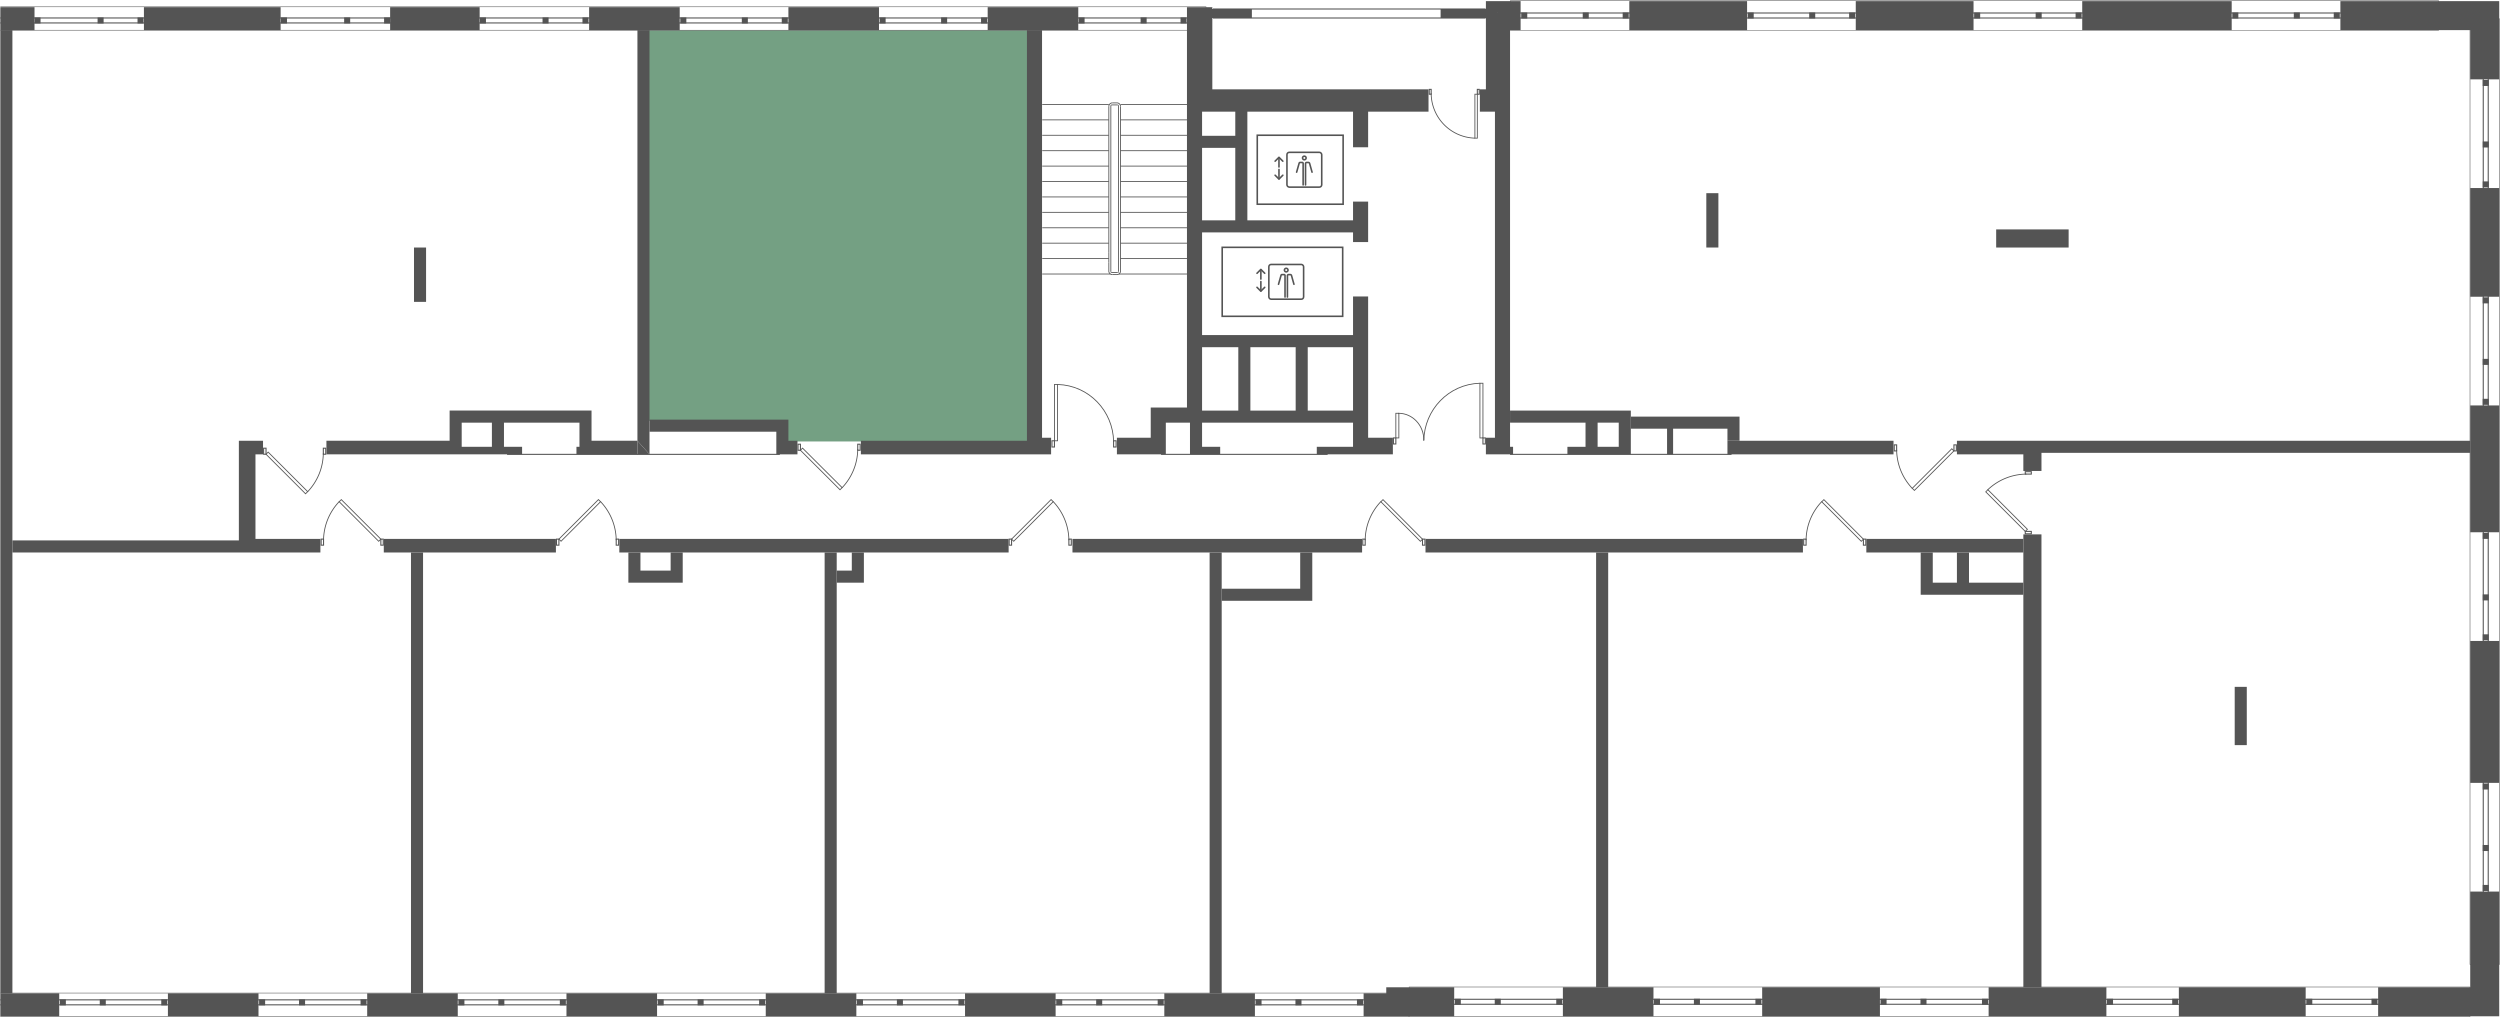 <svg xmlns="http://www.w3.org/2000/svg" viewBox="0 0 2347 955">
  <g id="elements">
    <polygon id="1" data-name="1" points="1416.734 28.442 1416.734 385.914 1529.942 385.914 1529.942 391.79 1632.668 391.79 1632.668 414.829 2318.689 414.829 2318.689 28.442 1416.734 28.442" fill="#74a083" opacity="0"/>
    <polygon id="2" data-name="2" points="1915.9 926.599 1915.9 424.599 2002.671 424.599 2318.878 424.599 2318.878 926.599 1915.9 926.599" fill="#74a083" opacity="0"/>
    <polygon id="3" data-name="3" points="1509.091 518.064 1756.863 518.064 1900.07 518.064 1900.07 926.599 1509.091 926.599 1509.091 518.064" fill="#74a083" opacity="0"/>
    <polygon id="4" data-name="4" points="1364.24 926.599 1498.878 926.599 1498.878 518.064 1390.634 518.064 1146.198 518.064 1146.198 932.258 1364.24 932.258 1364.24 926.599" fill="#74a083" opacity="0"/>
    <polygon id="5" data-name="5" points="784.836 932.258 784.836 518.063 997.415 518.063 1136.155 518.063 1136.155 932.258 784.836 932.258" fill="#74a083" opacity="0"/>
    <polygon id="6" data-name="6" points="396.24 932.258 396.24 518.064 616.044 518.064 775.134 518.064 775.134 932.258 396.24 932.258" fill="#74a083" opacity="0"/>
    <polygon id="7" data-name="7" points="10.834 932.258 10.834 518.064 254.006 518.064 386.368 518.064 386.368 932.258 10.834 932.258" fill="#74a083" opacity="0"/>
    <polygon id="8" data-name="8" points="598.975 28.442 598.975 414.446 554.399 414.446 554.399 386.361 422.484 386.361 422.484 414.787 225.222 414.787 225.222 508.021 11.335 508.021 11.335 28.442 598.975 28.442" fill="#74a083" opacity="0"/>
    <polygon id="9" data-name="9" points="964.578 28.442 964.578 414.446 739.259 414.446 739.259 395.042 609.132 395.042 609.132 28.442 964.578 28.442" fill="#74a083" opacity="1"/>
  </g>
  <g id="s">
    <rect x="56.155" y="938.18" width="5.67" height="5.67" fill="#545454"/>
    <rect x="93.645" y="938.18" width="5.67" height="5.67" fill="#545454"/>
    <rect x="151.395" y="938.18" width="5.67" height="5.67" fill="#545454"/>
    <rect x="243.235" y="938.16" width="5.67" height="5.67" fill="#545454"/>
    <rect x="280.735" y="938.16" width="5.67" height="5.67" fill="#545454"/>
    <rect x="338.485" y="938.16" width="5.67" height="5.67" fill="#545454"/>
    <rect x="430.325" y="938.18" width="5.67" height="5.67" fill="#545454"/>
    <rect x="467.825" y="938.18" width="5.67" height="5.67" fill="#545454"/>
    <rect x="525.565" y="938.18" width="5.67" height="5.67" fill="#545454"/>
    <rect x="617.415" y="938.16" width="5.67" height="5.67" fill="#545454"/>
    <rect x="654.905" y="938.16" width="5.67" height="5.67" fill="#545454"/>
    <rect x="712.655" y="938.16" width="5.67" height="5.67" fill="#545454"/>
    <rect x="804.495" y="938.16" width="5.67" height="5.67" fill="#545454"/>
    <rect x="841.995" y="938.16" width="5.67" height="5.67" fill="#545454"/>
    <rect x="899.745" y="938.16" width="5.67" height="5.67" fill="#545454"/>
    <rect x="991.585" y="938.16" width="5.67" height="5.67" fill="#545454"/>
    <rect x="1029.085" y="938.16" width="5.67" height="5.67" fill="#545454"/>
    <rect x="1086.825" y="938.16" width="5.67" height="5.67" fill="#545454"/>
    <rect x="1178.675" y="938.16" width="5.67" height="5.67" fill="#545454"/>
    <rect x="1216.165" y="938.16" width="5.67" height="5.67" fill="#545454"/>
    <rect x="1273.915" y="938.16" width="5.67" height="5.67" fill="#545454"/>
    <rect x="1365.755" y="937.64" width="5.67" height="5.67" fill="#545454"/>
    <rect x="1403.255" y="937.64" width="5.67" height="5.67" fill="#545454"/>
    <rect x="1461.005" y="937.64" width="5.67" height="5.67" fill="#545454"/>
    <rect x="1552.735" y="937.64" width="5.67" height="5.67" fill="#545454"/>
    <rect x="1590.235" y="937.64" width="5.67" height="5.67" fill="#545454"/>
    <rect x="1647.985" y="937.64" width="5.67" height="5.67" fill="#545454"/>
    <rect x="1765.445" y="937.63" width="5.67" height="5.67" fill="#545454"/>
    <rect x="1802.935" y="937.63" width="5.67" height="5.67" fill="#545454"/>
    <rect x="1860.685" y="937.63" width="5.67" height="5.67" fill="#545454"/>
    <rect x="2039.265" y="937.63" width="5.67" height="5.67" fill="#545454"/>
    <rect x="1978.045" y="937.63" width="5.67" height="5.67" fill="#545454"/>
    <rect x="2226.355" y="937.64" width="5.67" height="5.67" fill="#545454"/>
    <rect x="2165.125" y="937.64" width="5.67" height="5.67" fill="#545454"/>
    <rect x="129.105" y="16.37" width="5.67" height="5.67" fill="#545454"/>
    <rect x="91.605" y="16.37" width="5.67" height="5.67" fill="#545454"/>
    <rect x="32.395" y="16.37" width="5.67" height="5.67" fill="#545454"/>
    <rect x="360.585" y="16.37" width="5.67" height="5.67" fill="#545454"/>
    <rect x="323.085" y="16.37" width="5.67" height="5.67" fill="#545454"/>
    <rect x="263.745" y="16.37" width="5.67" height="5.67" fill="#545454"/>
    <rect x="546.825" y="16.37" width="5.67" height="5.67" fill="#545454"/>
    <rect x="509.335" y="16.37" width="5.67" height="5.67" fill="#545454"/>
    <rect x="450.545" y="16.37" width="5.67" height="5.67" fill="#545454"/>
    <rect x="733.915" y="16.37" width="5.67" height="5.67" fill="#545454"/>
    <rect x="696.415" y="16.37" width="5.67" height="5.67" fill="#545454"/>
    <rect x="638.675" y="16.37" width="5.67" height="5.67" fill="#545454"/>
    <rect x="921.005" y="16.37" width="5.67" height="5.67" fill="#545454"/>
    <rect x="883.505" y="16.37" width="5.67" height="5.67" fill="#545454"/>
    <rect x="825.755" y="16.37" width="5.67" height="5.67" fill="#545454"/>
    <rect x="1108.285" y="16.37" width="5.67" height="5.67" fill="#545454"/>
    <rect x="1070.795" y="16.37" width="5.67" height="5.67" fill="#545454"/>
    <rect x="1012.545" y="16.37" width="5.67" height="5.67" fill="#545454"/>
    <rect x="1523.365" y="11.71" width="5.67" height="5.67" fill="#545454"/>
    <rect x="1485.865" y="11.71" width="5.67" height="5.67" fill="#545454"/>
    <rect x="1428.115" y="11.71" width="5.67" height="5.67" fill="#545454"/>
    <rect x="1735.965" y="11.71" width="5.67" height="5.67" fill="#545454"/>
    <rect x="1698.465" y="11.71" width="5.67" height="5.67" fill="#545454"/>
    <rect x="1640.715" y="11.71" width="5.67" height="5.67" fill="#545454"/>
    <rect x="1948.565" y="11.71" width="5.67" height="5.67" fill="#545454"/>
    <rect x="1911.065" y="11.71" width="5.67" height="5.67" fill="#545454"/>
    <rect x="1853.315" y="11.71" width="5.67" height="5.67" fill="#545454"/>
    <rect x="2190.925" y="11.71" width="5.67" height="5.67" fill="#545454"/>
    <rect x="2153.425" y="11.71" width="5.67" height="5.67" fill="#545454"/>
    <rect x="2095.675" y="11.71" width="5.67" height="5.67" fill="#545454"/>
    <rect x="2330.795" y="170.3" width="5.67" height="5.67" fill="#545454"/>
    <rect x="2330.795" y="132.8" width="5.67" height="5.67" fill="#545454"/>
    <rect x="2330.795" y="75.05" width="5.67" height="5.67" fill="#545454"/>
    <rect x="2330.775" y="374.39" width="5.67" height="5.67" fill="#545454"/>
    <rect x="2330.775" y="336.9" width="5.67" height="5.67" fill="#545454"/>
    <rect x="2330.775" y="279.15" width="5.67" height="5.67" fill="#545454"/>
    <rect x="2330.795" y="595.5" width="5.67" height="5.67" fill="#545454"/>
    <rect x="2330.795" y="558" width="5.67" height="5.67" fill="#545454"/>
    <rect x="2330.795" y="500.25" width="5.67" height="5.67" fill="#545454"/>
    <rect x="2330.795" y="830.77" width="5.67" height="5.67" fill="#545454"/>
    <rect x="2330.795" y="793.27" width="5.67" height="5.67" fill="#545454"/>
    <rect x="2330.795" y="735.53" width="5.67" height="5.67" fill="#545454"/>
    <polygon points="11.645 932.53 0.315 932.53 0.315 932.53 0.315 954.08 55.585 954.08 55.585 943.87 55.585 932.53 11.645 932.53" fill="#545454"/>
    <polygon points="0.315 6.74 0.315 28.28 0.315 28.28 32.395 28.28 32.395 16.94 32.395 6.74 0.315 6.74" fill="#545454"/>
    <polygon points="785.505 932.53 774.165 932.53 718.895 932.53 718.895 943.87 718.895 954.08 803.935 954.08 803.935 943.87 803.935 932.53 785.505 932.53" fill="#545454" fill-rule="evenodd"/>
    <polygon points="2336.055 380.63 2319.045 380.63 2319.045 413.79 2319.045 425.13 2319.045 499.68 2336.055 499.68 2346.265 499.68 2346.265 382.05 2346.265 380.63 2336.055 380.63" fill="#545454" fill-rule="evenodd"/>
    <polygon points="621.095 6.74 553.065 6.74 553.065 16.94 553.065 28.28 598.415 28.28 609.755 28.28 621.095 28.28 638.105 28.28 638.105 16.94 638.105 6.74 621.095 6.74" fill="#545454" fill-rule="evenodd"/>
    <polygon points="412.745 932.53 397.155 932.53 385.825 932.53 344.715 932.53 344.715 943.87 344.715 954.08 412.745 954.08 429.755 954.08 429.755 943.87 429.755 932.53 412.745 932.53" fill="#545454" fill-rule="evenodd"/>
    <polygon points="1916.525 926.86 1899.525 926.86 1866.925 926.86 1866.925 943.87 1866.925 954.08 1868.345 954.08 1976.055 954.08 1977.475 954.08 1977.475 943.87 1977.475 926.86 1916.525 926.86" fill="#545454" fill-rule="evenodd"/>
    <polygon points="1509.755 926.86 1498.415 926.86 1485.665 926.86 1467.235 926.86 1467.235 943.87 1467.235 954.08 1485.665 954.08 1552.275 954.08 1552.275 943.87 1552.275 926.86 1509.755 926.86" fill="#545454" fill-rule="evenodd"/>
    <polygon points="1146.925 932.53 1135.585 932.53 1093.065 932.53 1093.065 943.87 1093.065 954.08 1178.105 954.08 1178.105 943.87 1178.105 932.53 1146.925 932.53" fill="#545454" fill-rule="evenodd"/>
    <polygon points="799.675 518.68 799.675 535.68 785.505 535.68 785.505 547.02 799.675 547.02 811.015 547.02 811.015 535.68 811.015 518.68 799.675 518.68" fill="#545454" fill-rule="evenodd"/>
    <polygon points="629.595 518.67 629.595 535.68 601.255 535.68 601.255 518.67 589.915 518.67 589.915 535.68 589.915 547.02 601.255 547.02 629.595 547.02 640.935 547.02 640.935 535.68 640.935 518.67 629.595 518.67" fill="#545454" fill-rule="evenodd"/>
    <polygon points="0.315 28.28 0.315 507.34 0.315 932.53 11.645 932.53 11.645 507.34 11.645 28.28 0.315 28.28" fill="#545454"/>
    <rect x="774.165" y="518.68" width="11.34" height="413.86" fill="#545454"/>
    <polygon points="1633.065 413.79 1621.725 413.79 1621.725 425.13 1621.725 426.55 1777.635 426.55 1777.635 425.13 1777.635 420.88 1777.635 413.79 1633.065 413.79" fill="#545454"/>
    <polygon points="1220.625 518.68 1220.625 552.69 1146.925 552.69 1146.925 564.03 1220.625 564.03 1231.965 564.03 1231.965 552.69 1231.965 518.68 1220.625 518.68" fill="#545454"/>
    <polygon points="598.415 413.79 598.415 425.13 598.415 426.55 609.755 426.55 608.495 425.13 598.415 413.79" fill="#545454"/>
    <polygon points="598.415 28.28 598.415 413.79 609.755 426.55 609.755 28.28 598.415 28.28" fill="#545454"/>
    <rect x="385.825" y="518.68" width="11.34" height="413.86" fill="#545454"/>
    <polygon points="581.415 505.92 581.415 507.34 581.415 511.59 581.415 518.68 946.895 518.68 946.895 511.59 946.895 507.34 946.895 505.92 581.415 505.92" fill="#545454"/>
    <polygon points="391.485 505.92 360.305 505.92 360.305 507.34 360.305 511.59 360.305 518.68 391.485 518.68 521.885 518.68 521.885 511.59 521.885 507.34 521.885 505.92 391.485 505.92" fill="#545454"/>
    <rect x="1498.425" y="518.68" width="11.34" height="408.19" fill="#545454"/>
    <rect x="1135.585" y="518.68" width="11.34" height="413.86" fill="#545454"/>
    <polygon points="1752.115 505.92 1752.115 507.34 1752.115 511.59 1752.115 518.68 1899.525 518.68 1899.525 507.34 1899.525 505.92 1752.115 505.92" fill="#545454"/>
    <polygon points="1338.265 505.92 1338.265 507.34 1338.265 511.59 1338.265 518.68 1692.595 518.68 1692.595 511.59 1692.595 507.34 1692.595 505.92 1338.265 505.92" fill="#545454"/>
    <polygon points="1223.435 505.92 1153.305 505.92 1006.835 505.92 1006.835 507.34 1006.835 511.59 1006.835 518.68 1153.305 518.68 1223.435 518.68 1278.735 518.68 1278.735 511.59 1278.735 507.34 1278.735 505.92 1223.435 505.92" fill="#545454"/>
    <polygon points="1848.495 547.02 1848.495 547.02 1848.495 518.68 1837.155 518.68 1837.155 547.02 1814.485 547.02 1814.485 518.68 1803.145 518.68 1803.145 547.02 1803.145 558.36 1814.485 558.36 1899.525 558.36 1899.525 547.02 1848.495 547.02" fill="#545454"/>
    <polygon points="740.155 413.79 740.155 405.29 740.155 393.95 728.815 393.95 609.755 393.95 609.755 405.29 728.815 405.29 728.815 413.79 728.815 425.13 728.815 426.55 748.655 426.55 748.655 425.13 748.655 420.88 748.655 413.79 740.155 413.79" fill="#545454"/>
    <polygon points="1633.065 391.12 1621.725 391.12 1531.015 391.12 1531.015 402.45 1565.035 402.45 1565.035 419.46 1565.035 425.13 1565.035 426.55 1570.705 426.55 1570.705 425.13 1570.705 419.46 1570.705 402.45 1621.725 402.45 1621.725 413.79 1633.065 413.79 1633.065 402.45 1633.065 391.12" fill="#545454"/>
    <path d="M555.335,413.79V385.44H422.105v28.35H306.445v12.76h183.69v-7.09h-17.01V396.78H544v22.68h-2.83v7.09h57.26V413.79h-43.09Zm-93.54,5.67h-28.35V396.78H461.8Z" fill="#545454"/>
    <polygon points="978.265 410.96 978.265 28.28 975.425 28.28 964.085 28.28 964.085 413.79 808.185 413.79 808.185 425.13 808.185 426.55 964.085 426.55 975.425 426.55 986.765 426.55 986.765 425.13 986.765 416.63 986.765 413.79 986.765 410.96 978.265 410.96" fill="#545454"/>
    <path d="M1519.675,385.45h-102.05v11.34h70.87v22.68h-17.01v7.09h59.53v-41.1h-11.34Zm0,34.01h-19.84V396.78h19.84Z" fill="#545454"/>
    <polygon points="239.835 505.92 239.835 426.55 246.925 426.55 246.925 425.13 246.925 420.88 246.925 413.79 224.245 413.79 224.245 425.13 224.245 507.34 11.645 507.34 11.645 518.68 224.245 518.68 300.785 518.68 300.785 507.34 300.785 505.92 239.835 505.92" fill="#545454"/>
    <polygon points="1916.525 501.67 1905.195 501.67 1899.525 501.67 1899.525 507.34 1899.525 518.68 1899.525 926.86 1916.525 926.86 1916.525 507.34 1916.525 501.67" fill="#545454"/>
    <polygon points="2114.955 413.79 2109.285 413.79 2094.545 413.79 2088.875 413.79 1916.535 413.79 1905.195 413.79 1899.525 413.79 1899.515 413.79 1837.165 413.79 1837.165 425.13 1837.165 426.55 1899.515 426.55 1899.515 442.14 1905.195 442.14 1916.535 442.14 1916.535 425.13 2088.875 425.13 2094.545 425.13 2109.285 425.13 2114.955 425.13 2319.045 425.13 2319.045 413.79 2114.955 413.79" fill="#545454"/>
    <polygon points="1771.965 1.07 1742.195 1.07 1742.195 11.27 1742.195 28.28 1771.965 28.28 1774.795 28.28 1820.155 28.28 1852.755 28.28 1852.755 11.27 1852.755 1.07 1771.965 1.07" fill="#545454"/>
    <polygon points="1954.795 1.07 1954.795 11.27 1954.795 28.28 1987.395 28.28 2032.745 28.28 2095.115 28.28 2095.115 11.27 2095.115 1.07 1954.795 1.07" fill="#545454"/>
    <polygon points="2336.055 1.07 2198.575 1.07 2197.155 1.07 2197.155 11.27 2197.155 28.28 2268.025 28.28 2319.045 28.28 2319.045 74.49 2336.055 74.49 2346.265 74.49 2346.265 11.27 2346.265 1.07 2336.055 1.07" fill="#545454"/>
    <polygon points="1610.385 1.07 1529.595 1.07 1529.595 11.27 1529.595 28.28 1562.195 28.28 1607.555 28.28 1610.385 28.28 1640.155 28.28 1640.155 11.27 1640.155 1.07 1610.385 1.07" fill="#545454"/>
    <polygon points="135.115 6.74 135.115 16.94 135.115 28.28 145.815 28.28 252.755 28.28 263.455 28.28 263.455 16.94 263.455 6.74 135.115 6.74" fill="#545454"/>
    <polygon points="995.265 6.74 927.235 6.74 927.235 16.94 927.235 28.28 947.085 28.28 964.085 28.28 975.425 28.28 995.265 28.28 1012.275 28.28 1012.275 16.94 1012.275 6.74 995.265 6.74" fill="#545454"/>
    <polygon points="2336.055 176.53 2319.045 176.53 2319.045 180.79 2319.045 240.31 2319.045 278.58 2336.055 278.58 2346.265 278.58 2346.265 177.95 2346.265 176.53 2336.055 176.53" fill="#545454"/>
    <polygon points="2336.055 601.73 2319.045 601.73 2319.045 605.98 2319.045 730.71 2319.045 734.96 2336.055 734.96 2346.265 734.96 2346.265 733.54 2346.265 603.15 2346.265 601.73 2336.055 601.73" fill="#545454"/>
    <polygon points="1739.365 926.86 1739.365 926.86 1679.835 926.86 1654.325 926.86 1654.325 943.87 1654.325 954.08 1763.455 954.08 1764.875 954.08 1764.875 943.87 1764.875 926.86 1739.365 926.86" fill="#545454"/>
    <polygon points="1348.185 926.86 1343.935 926.86 1301.415 926.86 1301.415 932.53 1280.155 932.53 1280.155 943.87 1280.155 954.08 1301.415 954.08 1348.185 954.08 1365.195 954.08 1365.195 943.87 1365.195 926.86 1348.185 926.86" fill="#545454"/>
    <polygon points="221.415 932.53 178.895 932.53 157.635 932.53 157.635 943.87 157.635 954.08 242.675 954.08 242.675 943.87 242.675 932.53 221.415 932.53" fill="#545454"/>
    <polygon points="595.585 932.53 553.065 932.53 548.815 932.53 531.805 932.53 531.805 943.87 531.805 954.08 548.815 954.08 616.845 954.08 616.845 943.87 616.845 932.53 595.585 932.53" fill="#545454"/>
    <polygon points="969.755 932.53 927.235 932.53 905.975 932.53 905.975 943.87 905.975 954.08 991.015 954.08 991.015 943.87 991.015 932.53 969.755 932.53" fill="#545454"/>
    <polygon points="2134.795 926.86 2075.265 926.86 2045.505 926.86 2045.505 943.87 2045.505 954.08 2046.925 954.08 2163.145 954.08 2164.565 954.08 2164.565 943.87 2164.565 926.86 2134.795 926.86" fill="#545454"/>
    <polygon points="2336.055 837.01 2319.045 837.01 2319.045 841.82 2319.045 926.86 2236.845 926.86 2232.595 926.86 2232.595 943.87 2232.595 954.08 2234.005 954.08 2336.055 954.08 2346.265 954.08 2346.265 943.87 2346.265 838.42 2346.265 837.01 2336.055 837.01" fill="#545454"/>
    <polygon points="394.265 6.74 366.255 6.74 366.255 16.94 366.255 28.28 394.265 28.28 397.765 28.28 432.785 28.28 450.295 28.28 450.295 16.94 450.295 6.74 394.265 6.74" fill="#545454"/>
    <polygon points="757.155 6.74 740.155 6.74 740.155 16.94 740.155 28.28 757.155 28.28 761.415 28.28 803.935 28.28 825.195 28.28 825.195 16.94 825.195 6.74 757.155 6.74" fill="#545454"/>
    <polygon points="2097.945 644.82 2097.945 648.5 2097.945 699.52 2109.285 699.52 2109.285 648.5 2109.285 644.82 2097.945 644.82" fill="#545454"/>
    <path d="M1281.565,83.84h-143.43V16.94h37.13V8.44h-37.13V6.74h-23.81V382.61h-34.02v28.35h-31.75v15.59h45.92V396.79h22.68v29.76h28.35v-7.09h-17.01V396.78h141.73v22.68h-34.02v7.09h71.43V410.96H1284.4V278.3h-14.17v36.28h-141.73V218.2h141.73v9.07h14.17V189.29h-14.17v17.57h-99.21V104.82h99.21v33.45h14.17V104.82h56.69V83.84h-59.52Zm-11.34,301.61h-42.52V325.92h42.52Zm-53.85,0h-42.52V325.92h42.52Zm-53.86,0h-34.02V325.92h34.02Zm-34.02-246.62h31.18v68.03h-31.18Zm31.19-11.33h-31.18V104.82h31.18Z" fill="#545454"/>
    <path d="M1406.3,1.07h-11.34V8.44h-42.52v8.5h42.52v66.9h-5.67v20.98h14.17V410.96h-8.5v15.59h25.51v-7.09h-2.84V28.28h9.92V1.07H1406.3Zm0,10.2v.28l-.19-.28Z" fill="#545454"/>
    <rect x="1601.885" y="181.35" width="11.34" height="51.02" fill="#545454"/>
    <rect x="1874.005" y="215.37" width="68.03" height="17.01" fill="#545454"/>
    <rect x="388.655" y="232.38" width="11.34" height="51.02" fill="#545454"/>
  </g>
  <g id="o">
    <polygon points="0.315 16.37 0.315 17.37 1124.295 17.37 1124.295 21.04 0.315 21.04 0.315 22.04 1125.295 22.04 1125.295 16.37 0.315 16.37" fill="#545454"/>
    <polygon points="0.315 938.16 0.315 939.16 1299.185 939.16 1299.185 942.83 0.315 942.83 0.315 943.83 1300.185 943.83 1300.185 938.16 0.315 938.16" fill="#545454"/>
    <path d="M1393.665,16.37h-253.9V8.96h253.9Zm1-8.41h-255.9v9.41h255.9Z" fill="#545454"/>
    <path d="M2308.855,16.38h-892.2V12.71h892.2Zm1-4.67h-894.2v5.67h894.2Z" fill="#545454"/>
    <path d="M2335.445,933.31h-3.67V45.24h3.67V933.31Zm1-889.07h-5.67V934.3h5.67Z" fill="#545454"/>
    <path d="M2260.945,942.3h-907.14v-3.67h907.14Zm1-4.67h-909.14v5.67h909.14Z" fill="#545454"/>
    <path d="M2318.555,954.05h-995.38V926.87h995.38Zm.5-27.68h-996.38v28.18h996.38Z" fill="#545454"/>
    <path d="M2346.185,905.15h-27.09V17.87h27.09Zm.5-887.78h-28.09V905.65h28.09Z" fill="#545454"/>
    <path d="M2289.115,28.14h-870.98V.95h870.98V28.14Zm.5-27.69h-871.98V28.63h871.98Z" fill="#545454"/>
    <polygon points="0.315 6.13 0.315 6.63 1131.915 6.63 1131.915 28.12 0.315 28.12 0.315 28.62 1132.415 28.62 1132.415 6.13 0.315 6.13" fill="#545454"/>
    <polygon points="0.315 932.03 0.315 932.53 1322.175 932.53 1322.175 954.05 0.315 954.05 0.315 954.55 1322.675 954.55 1322.675 932.03 0.315 932.03" fill="#545454"/>
  </g>
  <g id="l">
    <rect x="336.558" y="462.349" width="2.83" height="52.49" transform="translate(-246.442 381.783) rotate(-44.97)" fill="none" stroke="#545454" stroke-miterlimit="10" stroke-width="0.8"/>
    <path d="M318.375,471.01a53.358,53.358,0,0,0-14.63,35.83" fill="none" stroke="#545454" stroke-linecap="round" stroke-linejoin="round" stroke-width="0.8"/>
    <rect x="301.475" y="506.13" width="2.27" height="5.67" fill="none" stroke="#545454" stroke-miterlimit="10"/>
    <rect x="357.535" y="506.13" width="2.27" height="5.67" fill="none" stroke="#545454" stroke-miterlimit="10"/>
    <rect x="518.016" y="487.144" width="52.49" height="2.83" transform="translate(-186.032 528.329) rotate(-45.03)" fill="none" stroke="#545454" stroke-miterlimit="10" stroke-width="0.8"/>
    <path d="M563.865,471.01a53.358,53.358,0,0,1,14.63,35.83" fill="none" stroke="#545454" stroke-linecap="round" stroke-linejoin="round" stroke-width="0.8"/>
    <rect x="578.495" y="506.13" width="2.27" height="5.67" fill="none" stroke="#545454" stroke-miterlimit="10"/>
    <rect x="522.435" y="506.13" width="2.27" height="5.67" fill="none" stroke="#545454" stroke-miterlimit="10"/>
    <rect x="942.971" y="487.144" width="52.49" height="2.83" transform="translate(-61.409 828.974) rotate(-45.03)" fill="none" stroke="#545454" stroke-miterlimit="10" stroke-width="0.8"/>
    <path d="M988.825,471.01a53.415,53.415,0,0,1,14.64,35.83" fill="none" stroke="#545454" stroke-linecap="round" stroke-linejoin="round" stroke-width="0.8"/>
    <rect x="1003.465" y="506.13" width="2.27" height="5.67" fill="none" stroke="#545454" stroke-miterlimit="10"/>
    <rect x="947.395" y="506.13" width="2.27" height="5.67" fill="none" stroke="#545454" stroke-miterlimit="10"/>
    <rect x="769.593" y="413.994" width="2.83" height="52.49" transform="translate(-85.35 674.577) rotate(-45.03)" fill="none" stroke="#545454" stroke-miterlimit="10" stroke-width="0.8"/>
    <path d="M790.615,457.82a53.358,53.358,0,0,0,14.63-35.83" fill="none" stroke="#545454" stroke-linecap="round" stroke-linejoin="round" stroke-width="0.8"/>
    <rect x="805.245" y="417.03" width="2.27" height="5.67" fill="none" stroke="#545454" stroke-miterlimit="10"/>
    <rect x="749.175" y="417.03" width="2.27" height="5.67" fill="none" stroke="#545454" stroke-miterlimit="10"/>
    <rect x="1314.49" y="462.381" width="2.83" height="52.49" transform="translate(39.603 1072.933) rotate(-44.97)" fill="none" stroke="#545454" stroke-miterlimit="10" stroke-width="0.8"/>
    <path d="M1296.285,471.01a53.415,53.415,0,0,0-14.64,35.83" fill="none" stroke="#545454" stroke-linecap="round" stroke-linejoin="round" stroke-width="0.8"/>
    <rect x="1279.375" y="506.13" width="2.27" height="5.67" fill="none" stroke="#545454" stroke-miterlimit="10"/>
    <rect x="1335.445" y="506.13" width="2.27" height="5.67" fill="none" stroke="#545454" stroke-miterlimit="10"/>
    <rect x="1882.365" y="453.081" width="2.83" height="52.49" transform="translate(212.292 1471.55) rotate(-44.97)" fill="none" stroke="#545454" stroke-miterlimit="10" stroke-width="0.8"/>
    <path d="M1866.2,459.71a53.358,53.358,0,0,1,35.83-14.63" fill="none" stroke="#545454" stroke-linecap="round" stroke-linejoin="round" stroke-width="0.8"/>
    <rect x="1901.315" y="442.81" width="5.67" height="2.27" fill="none" stroke="#545454" stroke-miterlimit="10"/>
    <rect x="1901.315" y="498.87" width="5.67" height="2.27" fill="none" stroke="#545454" stroke-miterlimit="10"/>
    <rect x="1788.552" y="439.435" width="52.49" height="2.83" transform="translate(219.814 1412.377) rotate(-45)" fill="none" stroke="#545454" stroke-miterlimit="10" stroke-width="0.8"/>
    <path d="M1795.205,458.44a53.358,53.358,0,0,1-14.63-35.83" fill="none" stroke="#545454" stroke-linecap="round" stroke-linejoin="round" stroke-width="0.8"/>
    <rect x="1778.295" y="417.65" width="2.27" height="5.67" fill="none" stroke="#545454" stroke-miterlimit="10"/>
    <rect x="1834.365" y="417.65" width="2.27" height="5.67" fill="none" stroke="#545454" stroke-miterlimit="10"/>
    <rect x="1728.402" y="462.386" width="2.83" height="52.49" transform="translate(160.678 1365.46) rotate(-44.97)" fill="none" stroke="#545454" stroke-miterlimit="10" stroke-width="0.8"/>
    <path d="M1710.185,471.01a53.358,53.358,0,0,0-14.63,35.83" fill="none" stroke="#545454" stroke-linecap="round" stroke-linejoin="round" stroke-width="0.8"/>
    <rect x="1693.285" y="506.13" width="2.27" height="5.67" fill="none" stroke="#545454" stroke-miterlimit="10"/>
    <rect x="1749.355" y="506.13" width="2.27" height="5.67" fill="none" stroke="#545454" stroke-miterlimit="10"/>
    <rect x="989.925" y="360.95" width="2.91" height="52.86" fill="none" stroke="#545454" stroke-miterlimit="10" stroke-width="0.8"/>
    <path d="M993.035,360.95c29.34.88,51.89,24.84,52.42,53.58" fill="none" stroke="#545454" stroke-linecap="round" stroke-linejoin="round" stroke-width="0.8"/>
    <rect x="1045.445" y="413.8" width="2.34" height="5.84" fill="none" stroke="#545454" stroke-miterlimit="10"/>
    <rect x="987.585" y="413.8" width="2.33" height="5.84" fill="none" stroke="#545454" stroke-miterlimit="10"/>
    <rect x="1384.635" y="88.45" width="2.28" height="41.24" fill="none" stroke="#545454" stroke-miterlimit="10" stroke-width="0.8"/>
    <path d="M1384.485,129.69a42.327,42.327,0,0,1-40.9-41.81" fill="none" stroke="#545454" stroke-linecap="round" stroke-linejoin="round" stroke-width="0.8"/>
    <rect x="1341.765" y="83.9" width="1.82" height="4.55" fill="none" stroke="#545454" stroke-miterlimit="10"/>
    <rect x="1386.915" y="83.9" width="1.82" height="4.55" fill="none" stroke="#545454" stroke-miterlimit="10"/>
    <rect x="267.876" y="417.751" width="2.83" height="52.49" transform="translate(-235.014 320.197) rotate(-44.97)" fill="none" stroke="#545454" stroke-miterlimit="10" stroke-width="0.8"/>
    <path d="M288.9,461.56a53.358,53.358,0,0,0,14.63-35.83" fill="none" stroke="#545454" stroke-linecap="round" stroke-linejoin="round" stroke-width="0.8"/>
    <rect x="303.535" y="420.77" width="2.27" height="5.67" fill="none" stroke="#545454" stroke-miterlimit="10"/>
    <rect x="247.475" y="420.77" width="2.27" height="5.67" fill="none" stroke="#545454" stroke-miterlimit="10"/>
    <rect x="1389.355" y="359.79" width="2.83" height="51.34" fill="none" stroke="#545454" stroke-miterlimit="10" stroke-width="0.8"/>
    <path d="M1389.3,359.79c-29.46.89-52.11,24.95-52.63,53.8" fill="none" stroke="#545454" stroke-linecap="round" stroke-linejoin="round" stroke-width="0.8"/>
    <rect x="1310.415" y="387.99" width="2.83" height="23.14" fill="none" stroke="#545454" stroke-miterlimit="10" stroke-width="0.8"/>
    <rect x="1308.145" y="411.13" width="2.27" height="5.67" fill="none" stroke="#545454" stroke-miterlimit="10"/>
    <rect x="1392.185" y="411.13" width="2.27" height="5.67" fill="none" stroke="#545454" stroke-miterlimit="10"/>
    <path d="M1312.935,387.99c13.12,0,23.73,11.18,23.73,25" fill="none" stroke="#545454" stroke-linecap="round" stroke-linejoin="round" stroke-width="0.8"/>
    <rect x="1191.185" y="248.26" width="32.65" height="32.65" rx="2.18" stroke-width="1.5" stroke="#545454" stroke-linecap="round" stroke-linejoin="round" fill="none"/>
    <path d="M1214.755,266.86l-2.3-8.21a1.17,1.17,0,0,0-1.13-.85h-1.66a1.029,1.029,0,0,0-1.03,1.03v19.99" fill="none" stroke="#545454" stroke-linecap="round" stroke-linejoin="round" stroke-width="1.5"/>
    <path d="M1200.265,266.86l2.39-8.42a.9.9,0,0,1,.86-.65h2.01a.86.86,0,0,1,.86.86V278.8" fill="none" stroke="#545454" stroke-linecap="round" stroke-linejoin="round" stroke-width="1.5"/>
    <path d="M1205.835,253.55a1.67,1.67,0,1,0,1.67-1.67A1.673,1.673,0,0,0,1205.835,253.55Z" fill="none" stroke="#545454" stroke-linecap="round" stroke-linejoin="round" stroke-width="1.5"/>
    <line x1="1183.695" y1="253.32" x2="1183.695" y2="261.97" fill="none" stroke="#545454" stroke-linecap="round" stroke-linejoin="round" stroke-width="1.5"/>
    <polyline points="1187.315 256.55 1183.695 252.93 1180.075 256.55" fill="none" stroke="#545454" stroke-linecap="round" stroke-linejoin="round" stroke-width="1.5"/>
    <line x1="1183.695" y1="272.98" x2="1183.695" y2="264.33" fill="none" stroke="#545454" stroke-linecap="round" stroke-linejoin="round" stroke-width="1.5"/>
    <polyline points="1180.075 269.75 1183.695 273.37 1187.315 269.75" fill="none" stroke="#545454" stroke-linecap="round" stroke-linejoin="round" stroke-width="1.5"/>
    <rect x="1208.185" y="143.01" width="32.65" height="32.65" rx="2.18" stroke-width="1.5" stroke="#545454" stroke-linecap="round" stroke-linejoin="round" fill="none"/>
    <path d="M1231.755,161.61l-2.3-8.21a1.17,1.17,0,0,0-1.13-.85h-1.66a1.029,1.029,0,0,0-1.03,1.03v19.99" fill="none" stroke="#545454" stroke-linecap="round" stroke-linejoin="round" stroke-width="1.5"/>
    <path d="M1217.265,161.61l2.39-8.42a.9.9,0,0,1,.86-.65h2.01a.854.854,0,0,1,.86.86v20.15" fill="none" stroke="#545454" stroke-linecap="round" stroke-linejoin="round" stroke-width="1.5"/>
    <path d="M1222.835,148.3a1.67,1.67,0,1,0,1.67-1.67A1.673,1.673,0,0,0,1222.835,148.3Z" fill="none" stroke="#545454" stroke-linecap="round" stroke-linejoin="round" stroke-width="1.5"/>
    <line x1="1200.695" y1="148.07" x2="1200.695" y2="156.73" fill="none" stroke="#545454" stroke-linecap="round" stroke-linejoin="round" stroke-width="1.5"/>
    <polyline points="1204.315 151.31 1200.695 147.69 1197.075 151.31" fill="none" stroke="#545454" stroke-linecap="round" stroke-linejoin="round" stroke-width="1.5"/>
    <line x1="1200.695" y1="167.74" x2="1200.695" y2="159.08" fill="none" stroke="#545454" stroke-linecap="round" stroke-linejoin="round" stroke-width="1.5"/>
    <polyline points="1197.075 164.5 1200.695 168.12 1204.315 164.5" fill="none" stroke="#545454" stroke-linecap="round" stroke-linejoin="round" stroke-width="1.5"/>
    <line x1="1040.965" y1="254.4" x2="1040.965" y2="246.48" fill="none" stroke="#545454" stroke-miterlimit="10" stroke-width="0.8"/>
    <line x1="1043.815" y1="255.85" x2="1049.095" y2="255.85" fill="none" stroke="#545454" stroke-miterlimit="10" stroke-width="0.8"/>
    <line x1="1048.605" y1="257.79" x2="1044.295" y2="257.79" fill="none" stroke="#545454" stroke-miterlimit="10" stroke-width="0.8"/>
    <polyline points="1040.965 236.81 1040.965 242.76 1040.965 246.48" fill="none" stroke="#545454" stroke-miterlimit="10" stroke-width="0.8"/>
    <path d="M1050.045,254.9a.952.952,0,0,1-.95.96" fill="none" stroke="#545454" stroke-miterlimit="10" stroke-width="0.8"/>
    <path d="M1043.815,255.85a.956.956,0,0,1-.97-.96" fill="none" stroke="#545454" stroke-miterlimit="10" stroke-width="0.8"/>
    <path d="M1044.3,257.79a3.244,3.244,0,0,1-2.37-1,3.3,3.3,0,0,1-.99-2.37" fill="none" stroke="#545454" stroke-miterlimit="10" stroke-width="0.8"/>
    <path d="M1051.955,254.42a3.405,3.405,0,0,1-1.48,2.79,3.246,3.246,0,0,1-1.85.58h-.02" fill="none" stroke="#545454" stroke-miterlimit="10" stroke-width="0.8"/>
    <polyline points="1042.365 257.25 1007.825 257.25 1007.805 257.25 1005.375 257.25 1002.925 257.25 979.155 257.25 978.435 257.25" fill="none" stroke="#545454" stroke-miterlimit="10" stroke-width="0.8"/>
    <polyline points="1050.455 257.25 1088.095 257.25 1114.355 257.25" fill="none" stroke="#545454" stroke-miterlimit="10" stroke-width="0.8"/>
    <polyline points="1040.965 141.47 1004.665 141.47 978.435 141.47" fill="none" stroke="#545454" stroke-miterlimit="10" stroke-width="0.8"/>
    <polyline points="1040.965 155.94 1004.665 155.94 978.435 155.94" fill="none" stroke="#545454" stroke-miterlimit="10" stroke-width="0.8"/>
    <polyline points="1040.965 170.41 1004.665 170.41 978.435 170.41" fill="none" stroke="#545454" stroke-miterlimit="10" stroke-width="0.8"/>
    <polyline points="1040.965 184.88 1004.665 184.88 978.435 184.88" fill="none" stroke="#545454" stroke-miterlimit="10" stroke-width="0.8"/>
    <polyline points="1040.965 199.35 1004.665 199.35 978.435 199.35" fill="none" stroke="#545454" stroke-miterlimit="10" stroke-width="0.8"/>
    <polyline points="1040.965 213.84 1004.665 213.84 978.435 213.84" fill="none" stroke="#545454" stroke-miterlimit="10" stroke-width="0.8"/>
    <polyline points="1040.965 228.29 1004.665 228.29 978.435 228.29" fill="none" stroke="#545454" stroke-miterlimit="10" stroke-width="0.8"/>
    <polyline points="1040.965 242.76 1004.665 242.76 978.435 242.76" fill="none" stroke="#545454" stroke-miterlimit="10" stroke-width="0.8"/>
    <polyline points="1051.955 242.76 1086.945 242.76 1088.845 242.76 1090.735 242.76 1114.355 242.76" fill="none" stroke="#545454" stroke-miterlimit="10" stroke-width="0.8"/>
    <polyline points="1051.955 228.29 1088.845 228.29 1114.355 228.29" fill="none" stroke="#545454" stroke-miterlimit="10" stroke-width="0.8"/>
    <polyline points="1051.955 213.84 1088.845 213.84 1114.355 213.84" fill="none" stroke="#545454" stroke-miterlimit="10" stroke-width="0.8"/>
    <polyline points="1051.955 199.35 1088.845 199.35 1114.355 199.35" fill="none" stroke="#545454" stroke-miterlimit="10" stroke-width="0.8"/>
    <line x1="1051.955" y1="184.88" x2="1114.355" y2="184.88" fill="none" stroke="#545454" stroke-miterlimit="10" stroke-width="0.8"/>
    <polyline points="1051.955 170.41 1088.845 170.41 1114.355 170.41" fill="none" stroke="#545454" stroke-miterlimit="10" stroke-width="0.8"/>
    <polyline points="1051.955 155.94 1086.975 155.94 1088.845 155.94 1090.735 155.94 1114.355 155.94" fill="none" stroke="#545454" stroke-miterlimit="10" stroke-width="0.8"/>
    <polyline points="1051.955 141.47 1088.845 141.47 1114.355 141.47" fill="none" stroke="#545454" stroke-miterlimit="10" stroke-width="0.8"/>
    <polyline points="1040.965 98.06 1004.665 98.06 978.435 98.06" fill="none" stroke="#545454" stroke-miterlimit="10" stroke-width="0.8"/>
    <polyline points="1040.965 112.53 1006.555 112.53 1004.665 112.53 1002.775 112.53 978.435 112.53" fill="none" stroke="#545454" stroke-miterlimit="10" stroke-width="0.8"/>
    <polyline points="1040.965 127 1004.665 127 978.435 127" fill="none" stroke="#545454" stroke-miterlimit="10" stroke-width="0.8"/>
    <polyline points="1051.955 98.06 1086.455 98.06 1088.845 98.06 1091.225 98.06 1114.355 98.06" fill="none" stroke="#545454" stroke-miterlimit="10" stroke-width="0.8"/>
    <polyline points="1051.955 127 1088.845 127 1114.355 127" fill="none" stroke="#545454" stroke-miterlimit="10" stroke-width="0.8"/>
    <polyline points="1051.955 112.53 1088.845 112.53 1114.355 112.53" fill="none" stroke="#545454" stroke-miterlimit="10" stroke-width="0.8"/>
    <line x1="1044.295" y1="96.59" x2="1048.605" y2="96.59" fill="none" stroke="#545454" stroke-miterlimit="10" stroke-width="0.8"/>
    <line x1="1049.095" y1="98.5" x2="1043.815" y2="98.5" fill="none" stroke="#545454" stroke-miterlimit="10" stroke-width="0.8"/>
    <line x1="1042.855" y1="99.48" x2="1042.855" y2="254.9" fill="none" stroke="#545454" stroke-miterlimit="10" stroke-width="0.8"/>
    <polyline points="1040.965 236.81 1040.965 228.29 1040.965 213.84 1040.965 199.35 1040.965 184.88 1040.965 170.41 1040.965 155.94 1040.965 141.47 1040.965 127 1040.965 112.53 1040.965 99.95" fill="none" stroke="#545454" stroke-miterlimit="10" stroke-width="0.8"/>
    <polyline points="1051.955 99.96 1051.955 112.53 1051.955 127 1051.955 141.47 1051.955 155.94 1051.955 170.41 1051.955 172.64 1051.955 184.88 1051.955 199.35 1051.955 213.84 1051.955 228.29 1051.955 242.76 1051.955 254.4" fill="none" stroke="#545454" stroke-miterlimit="10" stroke-width="0.8"/>
    <line x1="1050.045" y1="254.9" x2="1050.045" y2="99.48" fill="none" stroke="#545454" stroke-miterlimit="10" stroke-width="0.8"/>
    <path d="M1042.855,99.48v-.02a.96.96,0,0,1,.97-.95" fill="none" stroke="#545454" stroke-miterlimit="10" stroke-width="0.8"/>
    <path d="M1049.1,98.5a.971.971,0,0,1,.95.96v.02" fill="none" stroke="#545454" stroke-miterlimit="10" stroke-width="0.8"/>
    <path d="M1040.945,99.96a3.2,3.2,0,0,1,.45-1.66,3.271,3.271,0,0,1,2.9-1.7" fill="none" stroke="#545454" stroke-miterlimit="10" stroke-width="0.8"/>
    <path d="M1048.605,96.59h.02a3.286,3.286,0,0,1,2.75,1.47,3.326,3.326,0,0,1,.58,1.89" fill="none" stroke="#545454" stroke-miterlimit="10" stroke-width="0.8"/>
    <rect x="1147.405" y="232.2" width="113.1" height="64.75" fill="none" stroke="#545454" stroke-miterlimit="10" stroke-width="1.5"/>
    <rect x="1180.325" y="126.96" width="80.61" height="64.76" fill="none" stroke="#545454" stroke-miterlimit="10" stroke-width="1.5"/>
    <line x1="476.045" y1="426.55" x2="732.125" y2="426.55" fill="none" stroke="#545454" stroke-miterlimit="10"/>
    <line x1="1089.995" y1="426.55" x2="1246.375" y2="426.55" fill="none" stroke="#545454" stroke-miterlimit="10"/>
    <line x1="1417.635" y1="426.55" x2="1625.565" y2="426.55" fill="none" stroke="#545454" stroke-miterlimit="10"/>
  </g>
</svg>
